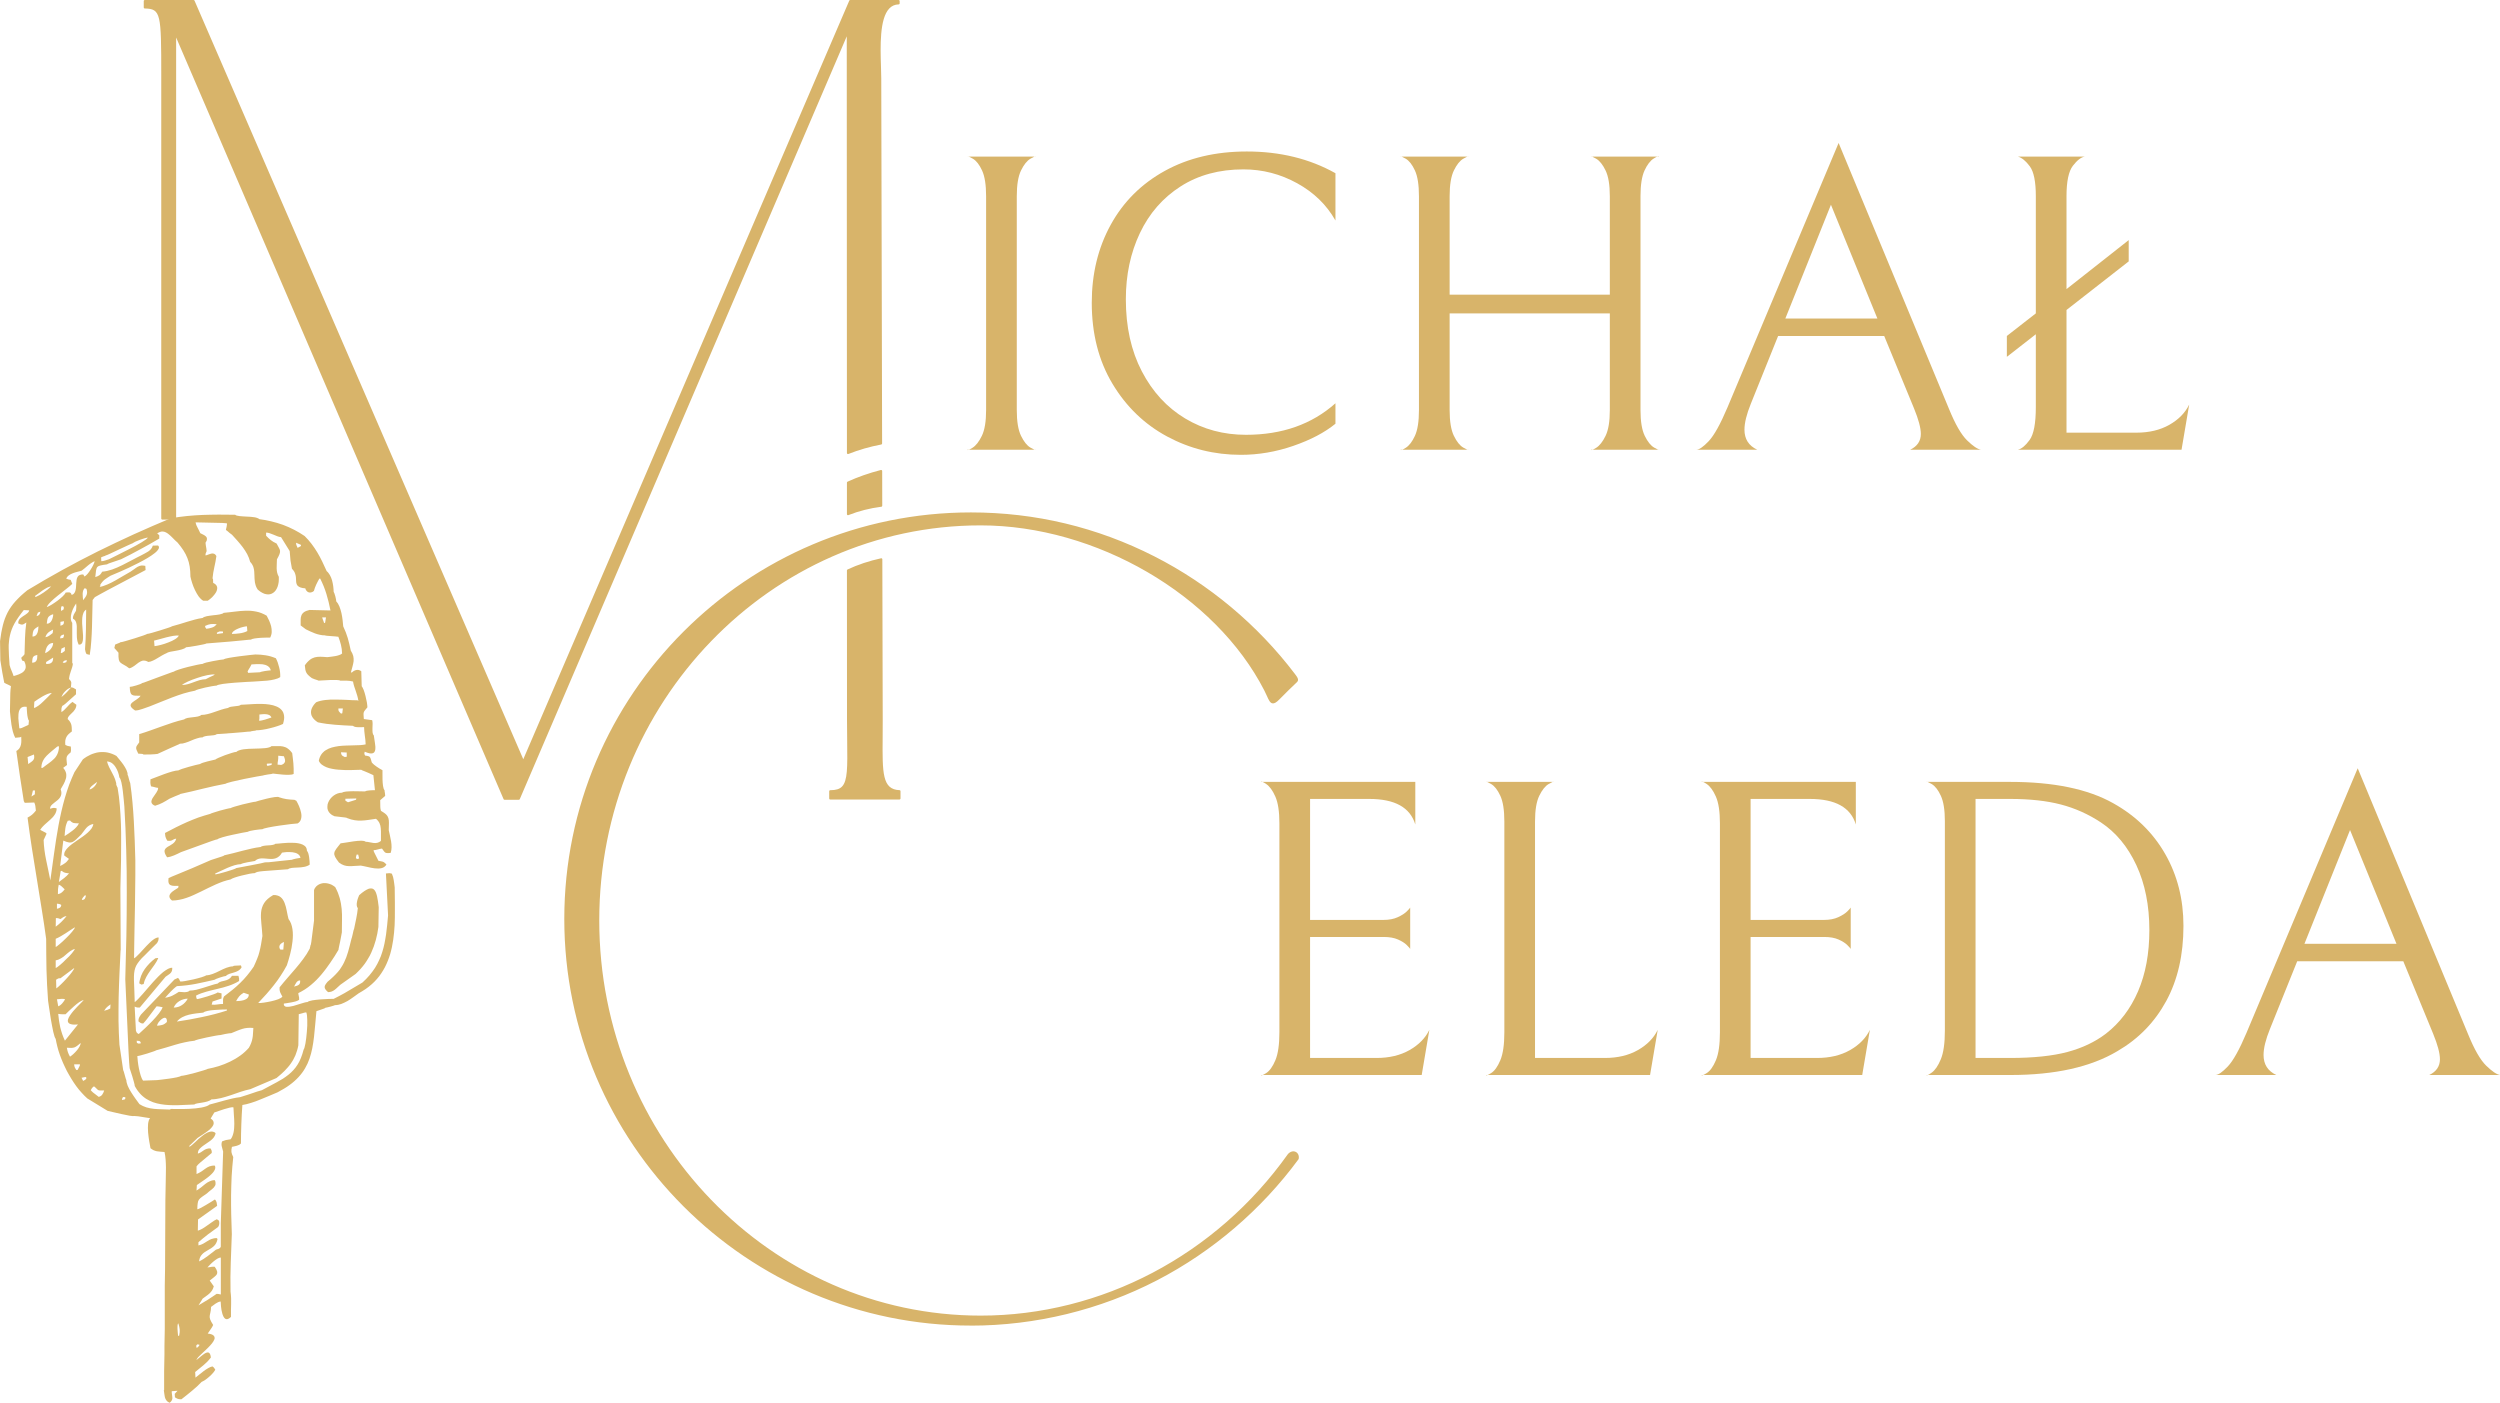 <?xml version="1.0" encoding="UTF-8"?>
<svg id="Warstwa_1" data-name="Warstwa 1" xmlns="http://www.w3.org/2000/svg" viewBox="0 0 704.16 395.17">
  <defs>
    <style>
      .cls-1, .cls-2 {
        fill: #d8b46a;
      }

      .cls-2 {
        fill-rule: evenodd;
      }
    </style>
  </defs>
  <g>
    <path class="cls-1" d="M273.46,373.37c-63.15,0-114.52-51.37-114.52-114.52s51.37-114.52,114.52-114.52c18.17,0,35.57,4.17,51.71,12.39,15.39,7.84,29.06,19.27,39.54,33.08.72.95,1.29,1.7.57,2.36-1.12,1.04-3.38,3.25-4.92,4.83-.86.88-1.44,1.21-1.96,1.12-.67-.12-1.03-.91-1.57-2.11-.2-.45-.44-.97-.72-1.52-13.81-26.94-47.41-46.5-79.89-46.5-59.24,0-107.43,49.93-107.43,111.29s48.19,111.29,107.43,111.29c33.95,0,66.3-17.01,86.55-45.51.65-.72,1.51-.95,2.2-.6.67.34.99,1.11.82,1.97,0,.04-.02.07-.05.1-10.44,14.2-24.21,25.98-39.8,34.07-16.12,8.36-34.27,12.79-52.49,12.79ZM273.46,144.84c-62.86,0-114.01,51.14-114.01,114.01s51.14,114.01,114.01,114.01c36.02,0,70.35-17.42,91.84-46.6.1-.6-.11-1.13-.56-1.35-.38-.19-.99-.17-1.57.46-9.83,13.83-22.8,25.33-37.49,33.22-15.19,8.16-32.3,12.48-49.47,12.48-59.52,0-107.94-50.16-107.94-111.81s48.42-111.81,107.94-111.81c32.67,0,66.46,19.67,80.35,46.78.29.56.52,1.08.73,1.54.46,1.01.79,1.75,1.19,1.82.31.05.8-.26,1.5-.97,1.55-1.58,3.81-3.8,4.93-4.84.35-.32.13-.67-.63-1.67-21.83-28.77-54.94-45.26-90.84-45.26Z"/>
    <path class="cls-2" d="M273.46,144.58c37.09,0,70.15,17.84,91.05,45.37.72.95,1.14,1.51.6,2.02-1.08,1.01-3.31,3.19-4.93,4.84-2.27,2.32-2.32.5-3.84-2.45-13.34-26.04-46.27-46.64-80.12-46.64-59.31,0-107.69,50.11-107.69,111.55s48.38,111.55,107.69,111.55c35.53,0,67.13-17.99,86.76-45.62,1.21-1.35,2.89-.46,2.56,1.17-20.83,28.31-54.37,46.75-92.08,46.75-62.94,0-114.27-51.33-114.27-114.26s51.33-114.27,114.27-114.27"/>
    <path class="cls-2" d="M83.83,154.31l-.36-.82-.05-.26-.03-.36,1.35.58.04.34-.94.52ZM41.63,151.44l-.22.26-.39.31-1.16.76-1.56.89-1.77.93-3.51,1.78-2.34,1.16-1.09.35-.53.14-.53.05-.05-1.07.27-.13.4-.16.39-.12.25-.14.41-.14.87-.39,2.5-1.18,2.5-1.16.87-.39.4-.16.3-.19.47-.26,1.28-.53,1.33-.44.54-.14.39-.05ZM10.02,168.15l-.18-.27.97-.71,1.23-.91.66-.41.63-.35.58-.23.5-.09-1.03.91-1.06.78-1.1.7-1.2.6ZM23.41,169.04l-.09-.88-.04-.94.05-.47.1-.41.18-.36.13-.17.14-.14.48.21.13.52.04.44-.04.39-.1.36-.17.34-.22.35-.59.78ZM13.17,171.02l.14-.31.23-.36.31-.39.39-.4.94-.88,1.09-.91,2.29-1.8,1.01-.81.79-.7-.45-1.13-.7-.14-.34-.13-.23-.13.17-.25.17-.25.21-.21.22-.18.52-.32.58-.26.62-.22.63-.17,1.2-.31.89-.7.87-.74.45-.36.47-.34.49-.3.52-.26-.13.48-.26.6-.35.66-.4.66-.44.65-.45.57-.44.44-.39.27-.34-.59-.57.03-.44.14-.35.22-.25.32-.17.38-.1.44-.1.97-.06,1.03-.05.49-.1.48-.14.43-.22.36-.13.15-.17.14-.41.21-.12-.32-.16-.23-.19-.13-.21-.05h-.49s-.54.05-.54.05l-.13.25-.19.27-.53.57-.69.61-.79.62-.83.58-.8.52-.74.41-.61.27ZM17.22,172.1l-.05-.75.06-.28.15-.36.4.09.12.08.05.1.03.28-.08.41-.69.43ZM10.3,173.53l.36-.98.71-.27-.1.47-.18.34-.14.14-.17.13-.48.18ZM91.29,175.51l-.14-.44-.13-.36-.14-.35-.13-.47h1.07l-.25,1.51-.28.1ZM13.17,175.69l.14-1.02.09-.4.14-.34.22-.28.3-.25.39-.21.52-.19v.41s-.09.45-.09.45l-.13.44-.18.43-.25.39-.14.15-.17.14-.38.21-.47.06ZM17.02,176.24v-1.09l1-.18-.04.54-.06.18-.09.16-.14.12-.17.1-.49.17ZM58.14,177.13l-.31-.43-.08-.39.85-.35.72-.17.76-.03.96.05-.28.31-.31.28-.35.21-.38.15-.8.22-.79.13ZM65.33,178.56l.03-.21.1-.21.17-.21.22-.19.56-.38.67-.31.71-.27.69-.19.61-.13.47-.05.1,1.33-.53.25-.53.17-.54.14-.56.09-1.1.12-1.06.05ZM61.1,178.56v-.36l.45-.23.34-.13h.36s.56.05.56.05v.44l-1.71.23ZM9.13,179.29l.12-1.06.1-.39.13-.32.21-.27.28-.26.39-.27.48-.3-.08.89-.08.48-.13.45-.21.41-.13.18-.17.16-.18.13-.21.09-.25.06h-.28ZM12.8,179.47l.13-.39.18-.35.23-.3.26-.27.3-.23.34-.22.72-.4-.12,1-.5.4-.47.34-.49.27-.58.16ZM16.94,179.82l.03-.28.05-.22.08-.17.12-.13.32-.17.43-.16.05.22v.18l-.23.59-.84.13ZM43.52,181.98l-.12-1.54,1.5-.39,1.94-.53,1-.23.96-.19.85-.09h.7s-.14.27-.14.27l-.23.26-.3.25-.36.25-.88.48-1.02.43-1.07.39-1.06.31-.96.22-.8.13ZM17.12,183.96l.17-1.25.97-.48v1.11l-.66.48-.21.09-.27.05ZM12.71,183.96l.08-.49.12-.49.17-.49.23-.44.31-.39.36-.3.45-.19.53-.08-.04.47-.14.45-.23.43-.28.39-.34.36-.39.32-.4.26-.43.19ZM9.04,186.65l.08-.88.06-.34.1-.3.18-.22.25-.19.35-.13.45-.12-.04.87-.06.36-.13.32-.18.26-.26.21-.35.12-.45.04ZM18.02,186.74l-.36-.18.26-.3.22-.16.28-.08.41-.09-.14.57-.67.23ZM12.99,187.01v-.54l1.98-1.25-.03.48-.08.4-.14.31-.21.23-.27.18-.34.12-.41.06h-.5ZM36.42,188.26l-.8-.58-.69-.4-.54-.31-.43-.31-.17-.18-.14-.19-.1-.25-.09-.3-.09-.79v-1.11s-1.16-1.32-1.16-1.32l.22-.96.54-.23.43-.17.32-.13.19-.13.54-.09.93-.25,2.51-.75,2.42-.79.8-.3.35-.17.48-.08.85-.22,2.32-.69,2.25-.72.76-.27.34-.17,2.11-.6,2.17-.67,2.19-.63,1.05-.25,1.09-.19.21-.16.27-.13.71-.21.87-.14.93-.12.93-.1.85-.13.69-.19.27-.1.19-.16,1.54-.16,1.55-.18,1.55-.17,1.54-.09h.76l.75.03.75.09.75.13.75.18.74.26.72.32.72.39.7,1.4.3.76.25.8.14.83.03.82-.04.4-.09.39-.13.39-.17.38h-.91s-1.69.06-1.69.06l-.92.08-.83.1-.66.14-.23.09-.16.1-.72.05-1.59.16-3.57.34-6.69.54-.31.13-.65.15-1.8.35-1.88.31-1.09.13-.21.18-.28.16-.69.26-.8.21-.87.17-1.59.28-.6.17-.21.09-.16.1-.67.31-.67.36-1.31.78-.65.38-.63.31-.63.25-.65.13-.41-.21-.39-.13-.38-.05h-.34s-.34.1-.34.1l-.31.13-.61.36-1.22.93-.66.4-.35.16-.4.1ZM69.91,189.52l-.18-.35.18-.39.23-.39.31-.5.39-.75,1.41-.08h.83s.84.04.84.04l.79.17.36.14.34.18.28.22.26.27.19.34.14.39-.67.06-.97.13-.92.18-.32.09-.17.08-3.32.17ZM3.83,190.42l-.22-.63-.32-.8-.34-.84-.25-.83-.17-2.51-.08-2.16v-1s.08-.93.08-.93l.1-.89.17-.85.22-.85.28-.83.35-.84.43-.85.52-.88.61-.91.7-.97.79-1.02,1.53.09-.08.26-.14.23-.19.21-.22.19-.53.39-.57.36-.54.4-.25.21-.21.23-.17.26-.12.28-.06.31v.34l.67.28.26.05h.23l.23-.06.25-.13.63-.4-.25,2.2-.13,2.24-.13,4.5-.23.31-.27.27-.25.23-.18.22.26.76.58.17.23.52.13.45.06.43v.38s-.08.34-.08.34l-.14.31-.18.27-.23.25-.27.22-.3.19-.7.34-.75.27-.78.23ZM51.26,192.93l.26-.21.36-.22,1.01-.52,1.27-.53,1.42-.5,1.44-.45,1.4-.34,1.2-.17.49-.03.41.04-.43.26-.47.22-.67.31-1,.52-.85.08-.85.18-.8.26-.84.3-.83.3-.84.26-.84.18-.84.06ZM20,193.66l-.84.94-.57.6-.53.5-.75.63.18-.41.23-.43.3-.41.35-.39.38-.35.4-.3.43-.23.43-.16ZM9.57,199.39l.1-1.73,1.07-.74,1.32-.81.69-.36.67-.3.62-.19.56-.08-1.07,1.09-1.36,1.33-.7.65-.69.54-.65.4-.28.14-.28.06ZM38.04,200.11l-.5-.36-.39-.34-.23-.31-.13-.28v-.26l.08-.25.17-.23.22-.22.58-.43.66-.44.62-.47.27-.27.19-.28-1.54-.03-.5-.08-.39-.18-.14-.13-.13-.16-.18-.45-.1-.63-.06-.84.76-.12,1.11-.3,1.05-.35.38-.17.19-.14.48-.13,1.03-.38,2.98-1.11,3-1.1,1.03-.38.47-.14.18-.12.31-.14.89-.32,1.19-.36,1.33-.36,2.6-.6.94-.18.61-.08.35-.17.67-.21,1.88-.4,1.91-.34,1.11-.14.18-.1.34-.12,1.05-.23,1.38-.22,1.55-.22,2.91-.35,1.53-.15,1.46.06,1.42.17.7.13.72.18.72.23.76.3.26.56.25.61.4,1.36.16.72.1.7.05.69v.65s-.34.21-.34.21l-.39.18-.89.27-1,.21-1.07.14-2.13.15-1.82.12-1.9.09-3.31.22-1.75.16-1.54.18-1.18.23-.39.12-.22.13-.53.05-.79.12-1.94.39-1.85.48-.62.21-.35.18-1.58.34-1.62.44-1.64.54-1.64.6-3.23,1.28-3.04,1.22-2.04.72-1.09.32-.52.09-.49.03ZM96.05,201l-.38-.39-.23-.28-.12-.31v-.48s1.25,0,1.25,0l-.16,1.36-.38.1ZM72.96,202.98l.06-.31.04-.28v-1.14l.87-.08.5-.03.52.03.48.08.44.17.19.13.15.16.14.18.1.21-1.77.58-.88.22-.44.08h-.41ZM5.45,205.14l-.19-1.77-.09-1.07.03-1.06.06-.5.1-.45.18-.4.23-.34.31-.27.39-.17.48-.06.57.04.03.6.08,1.2.08.67.12.62.14.5.18.31-.12,1.18-1.9.87-.38.1h-.3ZM40.38,212.5l-.12-.1-.19-.05-1.13-.08-.48-1.05-.1-.36v-.31s.06-.28.06-.28l.18-.32.61-.85v-2.33l1.58-.49,1.57-.54,3.16-1.13,3.17-1.09,1.59-.48,1.6-.41.18-.13.23-.12.57-.17.69-.1.75-.09.75-.09.7-.12.54-.18.23-.12.18-.14.88-.06.91-.18.94-.26.96-.32,1.93-.66.97-.28.96-.21.13-.1.18-.09.43-.13,1.07-.14,1.06-.13.43-.12.3-.18,1.55-.08,2.02-.12,1.1-.04h1.14l1.14.05,1.09.13,1.03.21.93.32.41.19.39.23.35.27.3.3.26.34.21.38.14.43.09.45.04.52-.04.56-.12.61-.17.65-.74.32-.89.31-.98.3-1.05.27-1.06.25-1.03.18-.96.12-.83.04-.12.06-.19.05-.5.06-.5.08-.19.05-.1.05-.79.04-1.29.13-2.64.22-4.81.34-.13.1-.17.08-.45.12-1.18.12-.62.05-.57.09-.49.13-.19.09-.14.12-.81.08-.78.21-.83.28-.83.34-.81.34-.81.28-.79.21-.78.06-.25.15-.8.35-1.85.82-3.39,1.55-.83.09-1.11.06-2.02.03ZM97.12,213.23l-.54-.28-.18-.13-.13-.14-.16-.32-.06-.47,1.6.06.03,1.18-.56.1ZM7.95,215.21l-.18-1.98,1.8-.72.06.54v.43s-.1.34-.1.34l-.17.28-.25.26-.31.25-.85.61ZM79.25,215.46l-1.07-.09.04-.63.09-.56.06-.6v-.72s1.6.15,1.6.15l.27.8.05.35v.32s-.12.3-.12.3l-.21.27-.3.22-.43.18ZM75.39,215.74l-.19-.16-.05-.14.04-.34,1.37-.08-.08.43-1.09.28ZM11.64,216.28l.04-.52.08-.5.13-.45.18-.44.22-.41.25-.39.3-.36.31-.36.7-.66.75-.65,1.54-1.27.45-.09v.6s-.09.54-.09.54l-.12.49-.16.44-.19.41-.23.38-.26.36-.3.32-.69.63-.78.61-.85.62-.92.7h-.36ZM25.21,222.38l.1-.32.19-.31.26-.28.31-.27.65-.5.63-.47-.14.36-.18.36-.23.32-.26.31-.3.27-.32.23-.35.18-.36.12ZM8.86,224.36l.41-1.72h.58l-.04,1.1-.96.62ZM98.03,225.98l-.75-.47v-.53l3.08-.08-.08.36-2.25.71ZM43.7,226.96l-.45-.21-.32-.25-.19-.27-.09-.28v-.31s.1-.34.1-.34l.14-.34.22-.35.97-1.42.35-.66.08-.32.03-.3-.47-.06-.4-.1-.45-.12-.67-.14-.14-.53-.06-.47.03-.98,3.85-1.46,1.16-.4,1.11-.34.98-.23.79-.09.35-.17.66-.25,1.88-.57,1.95-.52,1.24-.28.27-.16.48-.19,1.32-.38,2.26-.54.31-.21.63-.3,1.78-.72,1.89-.63.76-.21.53-.08.35-.26.47-.19.56-.16.65-.12,1.45-.13,1.58-.05,1.55-.05,1.42-.09.62-.08.5-.12.43-.15.31-.22h1.75s.78,0,.78,0l.72.1.67.21.34.16.32.21.31.25.31.28.32.36.31.4.18,1.46.15,1.41.08,1.46v1.53s-.25.1-.25.1l-.31.08-.74.06h-.84l-.89-.05-1.69-.17-1.15-.13-.18.08-.31.06-.88.12-.88.16-.31.06-.16.06-1.78.3-3.49.67-3.51.78-1.23.34-.39.14-.19.1-3.23.66-3.19.74-3.13.76-3.17.71-.19.13-.45.18-.89.36-1.53.67-1,.61-.97.54-.98.45-1.09.38ZM18.2,235.5l.09-1.2.13-1.07.1-.52.14-.5.18-.5.25-.53.63-.08.3.31.27.19.25.14.26.08.59.06.84.03-.32.57-.43.52-.49.49-.54.45-1.15.84-1.1.72ZM47.03,241.42l-.36-.58-.22-.5-.1-.43v-.36s.12-.31.12-.31l.19-.27.26-.23.3-.22.71-.4.72-.47.32-.27.28-.32.23-.38.16-.45-.32.04-.27.09-.47.25-.25.12-.31.08-.39.03-.52-.05-.32-.61-.18-.48-.08-.47-.05-.61,3.12-1.62,1.55-.75,1.55-.71,1.58-.66,1.57-.61,1.66-.54,1.72-.5.28-.14.62-.21,1.81-.56,1.89-.49.71-.16.43-.06.36-.17.76-.25,2.2-.61,2.3-.53.87-.18.53-.06.97-.3,2.16-.56,1.18-.26,1.06-.18.81-.06.28.03.17.08,1.05.31,1.01.21,1.06.12,1.19.08.54.27.36.66.38.8.34.91.25.94.08.47.03.45-.03.45-.08.41-.13.39-.21.35-.28.3-.35.25-1.9.18-3.22.43-1.67.26-1.46.27-1.1.26-.35.12-.18.1-.92.08-1.31.17-1.23.23-.44.13-.23.12-1.69.3-2.73.57-1.41.32-1.27.34-.97.32-.35.16-.21.14-.36.06-1.19.39-8.67,3.14-.98.48-.96.43-.96.34-.5.12-.54.08ZM100.54,241.97l-.17-.16-.09-.16-.03-.16.03-.15.09-.31.08-.32h.45l.25,1.09-.61.17ZM16.94,243.95l.89-7.19.87.35.69.17.31.03.27-.03.27-.05.25-.1.5-.31.53-.45,1.35-1.31.74-.96.35-.47.36-.44.4-.39.45-.31.52-.25.59-.16-.06.34-.1.31-.34.62-.48.58-.57.57-.66.56-.72.54-1.53,1.06-1.49,1.05-.66.52-.57.53-.47.54-.34.54-.12.28-.06.28-.03.3.03.28,1.31.94-.56.71-.26.26-.26.21-.61.4-.8.43ZM60.67,246.27l-.06-.23,1.53-.71,1.91-.88,1.01-.4,1-.34.93-.22.85-.09.23-.12.43-.14,1.2-.27,2.1-.36.4-.32.43-.22.47-.13.48-.06h.5s.52.03.52.03l1.03.09.53.03h.52l.5-.06.49-.13.48-.22.45-.32.22-.21.21-.23.4-.6.58-.08.74-.08h.81s.84.05.84.05l.79.17.36.13.31.17.28.21.22.25.17.3.1.35-.52.08-.79.14-.74.18-.39.14-3.38.35-1.95.22-1.16.12-1.05.03-1.31.31-2.75.54-4.02.76-.35.19-.69.26-1.91.6-1.93.53-1.03.22ZM16.58,248.43l.52-3.08.28-.06.48.34.43.18.49.1.67.09-.66.69-.71.62-1.5,1.12ZM33.91,250.32l.18-7.92v7.92h-.18ZM16.31,251.85l.03-1.38.08-.61.12-.66.21.06.21.1.44.34.82.79-.44.52-.41.38-.44.28-.6.18ZM23.05,253.47l.09-.3.12-.23.21-.27.39-.45h.36l-.13.5-.19.4-.13.16-.18.1-.23.08h-.3ZM48.46,253.65l-.32-.28-.22-.27-.14-.27-.06-.27v-.26l.08-.25.13-.25.17-.23.21-.22.25-.22.54-.39,1.09-.69.09-.54h-1.25l-.53-.05-.43-.14-.18-.1-.16-.14-.13-.17-.09-.22-.06-.26-.03-.31.05-.78.92-.43,2.16-.89,3.61-1.5,5.25-2.28,3.17-1.03.44-.18.17-.13,2.52-.6,2.56-.67,2.57-.62,1.28-.26,1.31-.19.14-.1.19-.1.5-.12.58-.08.65-.05.63-.04.6-.08.48-.12.19-.09.16-.12.8-.05,1.22-.12,1.45-.1h1.54s.76.03.76.03l.7.1.66.16.58.22.49.3.21.18.17.19.13.23.1.25.06.28.03.3.21.31.18.43.13.52.1.56.12,1.14.04.93-.35.23-.38.17-.4.14-.43.1-.91.13-.91.06-.87.04-.78.06-.63.14-.25.1-.19.14-4.19.31-2.76.21-.94.1-.69.12-.47.16-.3.19-.63.05-.88.14-2.13.48-1.07.28-.96.3-.72.28-.43.25-1.05.26-1.05.32-1.03.39-1.05.44-2.07.97-2.07,1.02-2.03.96-1.02.44-1.03.38-1.02.32-1.02.23-1.03.16-1.02.05ZM16.04,255.97v-1.44l.27.03.32.05.32.1.3.18-.04.27-.08.21-.12.17-.16.13-.36.18-.47.12ZM15.69,261.01l.05-2.43.6.05.69.23.81-.54.41-.19.23-.05.26-.03-.72.84-.71.75-.76.7-.85.67ZM15.69,266.76v-2.34l.74-.34.7-.38,1.31-.8,1.29-.85,1.35-.87-.05.23-.16.28-.56.75-.79.89-.93.94-.96.92-.87.76-.69.56-.39.23ZM78.98,267.47l-.22-.35-.08-.34.03-.32.13-.3.21-.27.27-.22.31-.19.35-.16-.18,2.15h-.82ZM34,267.65l-.09-17.33h.18l-.09,17.33ZM15.69,272.66v-2.16l.41-.1.4-.13.71-.36.66-.43.61-.52.61-.52.62-.48.65-.4.35-.16.36-.12-.08.22-.17.27-.54.71-.75.84-.89.85-.88.88-.85.75-.71.56-.28.18-.22.1ZM39.85,277.33l-.63-.36.08-.56.12-.53.32-1.02.45-.97.56-.91.66-.85.72-.8.79-.74.83-.67.65-.09.12.03.05.04-.47.93-.57.89-1.23,1.72-.59.87-.52.89-.43.94-.16.5-.12.52-.63.17ZM82.84,277.87l.32-.6.32-.54.19-.23.23-.18.28-.13.36-.04v.43s-.06.34-.06.34l-.14.26-.21.21-.26.16-.31.12-.74.22ZM15.86,278.4l-.06-2.44.57-.34.27-.08h.39s3.87-2.88,3.87-2.88l-.04.18-.12.26-.44.67-.65.83-.78.89-.84.91-.83.83-.75.7-.6.48ZM92.45,279.49l-.47-.44-.31-.38-.18-.34-.05-.32.05-.32.17-.35.26-.38.35-.44.85-.72.76-.7.67-.67.61-.66.53-.65.45-.69.41-.66.36-.69.61-1.4.52-1.57.47-1.75.49-1.97.06-.16.09-.31.21-.88.19-.87.09-.31.08-.17.62-2.99.26-1.45.19-1.5-.13-.14-.09-.18-.09-.44v-.49l.08-.53.12-.52.16-.5.32-.8.76-.65.69-.5.62-.38.54-.26.47-.12h.43l.36.1.31.22.26.31.23.41.19.52.17.6.26,1.42.22,1.71-.09,5.56-.31,1.89-.43,1.82-.56,1.78-.7,1.72-.4.83-.45.78-.48.79-.53.78-.58.74-.61.72-.67.7-.7.69-4.31,3.05-.83.76-.38.35-.38.31-.4.26-.43.21-.48.13-.53.05ZM66.49,282l.44-.76.45-.61.26-.27.28-.25.71-.49,1.46.5-.04.31-.08.27-.12.23-.17.21-.21.18-.23.14-.53.23-.58.14-.61.09-1.05.06ZM16.4,283.43l-.36-1.97.57-.05.59-.06h.6l.28.04.25.09-.36.56-.47.6-.26.26-.27.23-.28.18-.28.13ZM48.92,283.8l.28-.54.36-.49.45-.43.5-.36.56-.3.6-.21.61-.14.6-.04-.32.53-.39.48-.43.43-.48.36-.52.3-.56.22-.61.14-.66.05ZM29.33,284.7l.41-.61.38-.41.43-.36.58-.41-.08,1.15-.76.36-.96.28ZM49.81,287.75l.34-.38.36-.32.39-.28.41-.25.92-.41.97-.3,1.01-.21,1.06-.16,1.98-.22.19-.14.26-.13.74-.21.92-.16,1.02-.1,2.04-.12,1.49-.03v.3l-1.69.52-1.73.48-1.79.44-1.81.4-3.57.7-3.51.57ZM44.25,288.92l.04-.23.09-.26.32-.54.47-.52.25-.23.27-.19.26-.16.26-.09.23-.04.19.05.18.13.12.23.08.34v.45l-.34.3-.32.23-.31.17-.32.12-.67.14-.79.1ZM18.29,293.13l-.4-.89-.35-.92-.3-.96-.26-.96-.19-.97-.17-.96-.22-1.89.32.03.35.05.54.03h.85s.93-.91.93-.91l1.42-1.31.76-.65.75-.56.69-.39.31-.12.26-.05-.8.83-1.05,1.07-1.1,1.2-.49.62-.43.61-.34.57-.21.52-.05.25v.23l.03.21.09.18.13.17.18.14.25.12.3.08.36.07.44.03,1.07-.05-3.69,4.58ZM39.04,293.95l-.48-.19-.06-.62.41.03.34.05.14.08.13.12.09.18.05.27-.62.09ZM19.72,297.64l-.36-.7-.23-.57-.16-.57-.14-.69,1.24.05.45-.04.4-.09.39-.18.39-.26.45-.35.54-.47v.21l-.04.23-.22.52-.35.57-.44.57-.49.54-.5.49-.49.41-.44.31ZM21.52,301.4l-.28-.43-.21-.4-.1-.39-.04-.4h1.62v.22l-.08.25-.56,1.1-.35.05ZM40.29,304.36l-.18-.28-.18-.34-.31-.83-.27-.97-.23-1.03-.18-1.03-.13-.97-.13-1.45.38-.06.65-.16,1.73-.49,1.69-.56.58-.21.27-.14,2.65-.75,2.66-.8,1.35-.38,1.36-.32,1.37-.27,1.38-.18.38-.16.76-.23,2.33-.54,2.43-.48.91-.15.54-.05,1.37-.3,1.02-.17.66-.06,1.71-.7.71-.27.69-.23.67-.17.71-.1.8-.04.92.05-.1,1.57-.05.69-.1.65-.14.63-.21.65-.28.67-.38.72-.54.58-.58.56-.62.54-.66.5-.69.47-.71.45-1.49.8-1.57.69-1.59.57-1.59.44-1.55.34-.36.16-.79.26-2.3.67-2.48.62-.96.19-.63.08-.14.09-.26.1-.78.21-1.02.19-1.15.18-2.17.28-1.25.14-3.91.14ZM23.41,304.45l-.45-.89.26-.04.25-.06.31-.06.45-.04.12.34-.19.27-.18.18-.56.31ZM27.81,308.95l-1.63-1.25-.32-.31-.3-.31.22-.4.17-.25.21-.21.31-.25.45.38.3.3.22.22.18.14.22.09.32.05h1.18l-.23.62-.3.52-.18.22-.22.18-.27.14-.32.12ZM34.37,309.85l.04-.39.23-.47.62.04.06.27-.13.34-.83.21ZM34,267.65l.09-17.33v-7.92l.03-5.21v-2.57s-.06-2.55-.06-2.55l-.12-2.55-.18-2.54-.26-2.56-.39-2.59-.1-.16-.08-.19-.06-.19-.12-.17v-.4s-.09-.41-.09-.41l-.25-.83-.35-.84-.43-.85-.87-1.67-.36-.83-.26-.81.38.04.35.09.32.13.31.18.28.23.27.27.26.3.22.32.4.7.32.75.23.76.14.71.16.22.16.32.26.89.22,1.15.18,1.28.27,2.56.16,1.78.31,6.07.21,6.07.13,6.08.03,6.09-.03,6.09-.08,6.11-.31,12.16.91,20.23.18,3.16.14,1.64.75,2.32.48,1.68.16.65.05.38.34.58.34.54.38.5.39.47.4.43.43.39.45.36.45.32.97.54,1.01.44,1.07.32,1.11.23,1.14.16,1.16.09,1.19.04h1.2s2.41-.1,2.41-.1l2.35-.1.14-.1.19-.09.52-.13,1.37-.22.75-.14.72-.18.63-.25.27-.16.22-.17.66-.03.67-.08,1.38-.26,1.37-.38,1.4-.44,2.78-.96,1.36-.41,1.35-.32,7.36-3.14,1.16-.98,1.06-.98.94-1.02.44-.52.4-.54.38-.57.35-.58.6-1.22.47-1.35.19-.71.16-.74.12-8.77.5-.12.5-.14.53-.16.57-.1.12.35.09.49.08,1.32v1.62s-.12,1.76-.12,1.76l-.17,1.71-.22,1.51-.26,1.14-.13.39-.13.22-.35,1.22-.4,1.11-.45,1.01-.5.88-.56.81-.62.74-.66.67-.72.62-.76.57-.81.56-1.78,1.02-4.13,2.21-1.35.39-1.11.38-1.42.48-2.24.71-1.1.16-1.09.22-2.16.54-2.16.6-2.1.56-.4.27-.53.23-.65.19-.75.17-1.67.23-1.85.13-1.8.05h-1.56l-1.75-.03-.17.18-2.28-.08-1.13-.04-1.1-.08-1.09-.16-1.05-.25-1.01-.39-.49-.26-.49-.28-1.1-1.51-.61-.88-.6-.92-.54-.92-.44-.91-.28-.85-.08-.39-.04-.36-.18-.5-.26-.93-.26-.94-.19-.49-1.05-7.14-.17-3.35-.09-3.34v-3.34s.04-3.34.04-3.34l.1-3.32.13-3.32.31-6.6ZM62.19,344.69v6.47l-.1.19-.14.16-.16.12-.17.1-.38.13-.4.12-2.33,1.8-1.2.84-.62.36-.61.32.1-.63.18-.54.26-.45.32-.39.36-.35.4-.3.87-.52.88-.52.41-.3.39-.32.35-.39.28-.44.23-.53.16-.61-.18-.27h-.43s-.4.06-.4.06l-.71.19-.62.28-.58.35-.56.35-.57.34-.62.28-.71.21v-.91l1.36-1.15,1.37-1.09,2.83-2.06.23-.48.08-.39v-.4s-.06-.48-.06-.48l-.61-.43-.7.36-.69.47-1.4.98-.69.48-.66.41-.65.32-.58.21.06-3.16,5.38-3.84-.08-.57-.08-.45-.17-.4-.13-.18-.17-.19-1.05.67-1.54.93-1.49.83-.56.25-.31.09.03-.97.08-.74.12-.56.23-.44.35-.39.48-.39,1.41-.98.5-.45.52-.41.49-.4.43-.4.31-.44.12-.23.06-.25v-.27s-.01-.27-.01-.27l-.06-.31-.15-.31-.41.03-.38.06-.67.25-.65.34-.6.43-1.15.94-.63.45-.65.43.1-1.55,1.29-.89.96-.66,1-.75.47-.4.44-.41.38-.41.3-.41.22-.41.12-.4v-.38l-.13-.36h-.43l-.39.05-.7.18-.62.3-.57.38-1.13.8-.63.36-.67.31v-2.16l.44-.52.61-.56,3.23-2.69v-.44s-.06-.3-.06-.3l-.12-.25-.18-.3-.62.03-.52.13-.44.19-.39.25-.74.5-.41.21-.44.16.06-.43.1-.4.23-.36.31-.35.35-.32.41-.32.88-.61.91-.63.43-.32.39-.35.34-.36.27-.4.21-.43.12-.47-.19-.17-.19-.13-.43-.14-.45-.03-.48.09-.5.18-.5.27-.52.32-.52.39-1.02.84-.92.87-.84.75-.36.3-.32.23-.27-.09,2.43-2.34,1.46-.96.98-.66.48-.36.48-.38.39-.39.34-.4.25-.4.15-.4v-.39s-.1-.39-.1-.39l-.12-.19-.16-.19-.21-.18-.25-.17,1.03-1.72,2.74-.92,1.6-.44.62-.1h.25s.18.04.18.04l.12,2.11.08,1.22.04,1.27-.05,1.25-.06.6-.1.58-.14.54-.18.52-.22.47-.28.41-1.36.23-1.03.35-.13.35-.05.36v.34l.06.35.18.7.21.78-.66,20.35ZM55.9,367.69l1.18-1.91,1.01-.74.48-.35.44-.38.39-.41.34-.45.27-.53.21-.61-1.15-1.62,1.22-.96.44-.39.18-.19.13-.18.09-.21.05-.21v-.22s-.03-.25-.03-.25l-.23-.57-.43-.7-.47-.03-.41.04-.48.08-.71.09.79-.83.49-.47.52-.45.53-.4.52-.34.49-.22.44-.08v10.41l-.21-.04-.22-.05-.31-.06-.44-.03-2.52,1.68-2.59,1.55ZM50.17,376.31l-.09-.85-.09-1.18v-.57s.03-.48.03-.48l.08-.34.06-.09.08-.03.25.93.12.76v.76l-.14.97-.28.1ZM55.38,379.64l-.09-.39v-.25l.12-.18.25-.18.57.16-.19.28-.17.22-.17.17-.31.17ZM46.23,391.58v-5.38l.09-4.75v-2.35l.09-4.76v-12.21l.08-4.76.09-19.31.09-4.77.04-2.24.03-2.22-.03-1.1-.06-1.09-.12-1.09-.19-1.07-1.16-.09-1.01-.12-.45-.12-.45-.17-.44-.25-.44-.31-.36-1.97-.18-1.23-.14-1.28-.05-1.25.05-1.14.08-.5.12-.44.16-.38.21-.28-1.18-.18-1.06-.17-1.09-.17-1.23-.1-.12.03h-.25l-.82-.1-2.37-.48-3.83-.88-5.74-3.51-.8-.76-.78-.83-.78-.89-.74-.96-.71-1.02-.67-1.05-.65-1.1-.62-1.11-.56-1.15-.53-1.15-.48-1.16-.43-1.15-.38-1.15-.31-1.13-.26-1.11-.21-1.06-.16-.26-.17-.43-.35-1.29-.34-1.69-.34-1.88-.53-3.48-.25-1.72-.28-4.4-.17-4.36-.06-4.29-.03-4.35-.61-4.28-.67-4.27-1.38-8.55-1.37-8.52-.63-4.27-.58-4.28.71-.41.56-.41.52-.5.56-.65-.16-1.33-.1-.41-.19-.54-2.69.09-.27-.49-1.1-7.1-1-7.01.28-.18.23-.19.21-.21.17-.22.25-.48.16-.5.08-.53.03-.56-.03-1.16-.17.12-.23.06-1.29.13-.36-.8-.3-.92-.23-1-.18-1.01-.25-2.01-.17-1.72.1-5.06.06-1.05.12-.96-.31-.19-.5-.25-.57-.26-.5-.27-.23-1.18-.34-1.81-.53-3.34-.09-5.39.35-2.38.22-1.09.23-1.02.27-.97.31-.92.36-.87.4-.84.45-.8.52-.79.58-.78.65-.76.71-.75.79-.78.88-.78.96-.8,4.86-2.88,4.92-2.78,4.98-2.68,5.03-2.57,5.1-2.47,5.13-2.39,5.19-2.3,5.21-2.22,2.28-.35,2.25-.27,2.25-.19,2.2-.12,2.24-.06,2.28-.03,4.63.04.19.14.28.1.78.14.97.08,1.07.06,1.1.06,1.01.12.45.09.39.13.32.14.26.18,1.67.26,1.67.36,1.66.44,1.64.54,1.6.65,1.55.74,1.51.84,1.45.93,1.01,1.07.93,1.13.83,1.16.78,1.22.71,1.25.67,1.31,1.27,2.74.26.23.23.27.41.61.35.72.27.78.19.83.14.83.08.81.04.76.09.17.12.27.25.79.19.84.08.62.25.3.23.32.4.79.32.91.26.97.19,1,.14,1,.17,1.73.72,1.67.56,1.63.44,1.69.41,1.84.43.79.27.75.1.72v.71s-.13.74-.13.74l-.18.75-.45,1.66.26.06.28-.25.31-.21.32-.15.34-.1.35-.04.35.04.36.13.35.21.12,4.24.13.18.14.23.28.62.27.8.25.91.39,1.8.1.78.05.6-.7.85-.21.3-.12.28-.06.31v.39l.08,1.18,2.35.32.09.47.03.56-.04,1.24v.61s.03.57.03.57l.12.49.1.19.13.16.32,2.15.12,1.01v.45l-.03.41-.09.36-.16.3-.09.12-.13.1-.3.14-.39.05-.49-.05-.6-.17-.71-.28-.09.32-.03.21.06.23.17.34.5.06.38.09.26.1.19.17.14.23.12.31.28.97.32.34.34.31.71.53.76.5.88.5v.84s.01,1.76.01,1.76l.05.97.1.88.17.74.12.26.13.18.03.36.06.32.05.39.04.54-1.4,1.2.03,1.93.05.5.13.57.85.54.34.25.28.25.22.25.18.26.23.53.12.62.03.74-.05,2.02.34,1.54.32,1.62.1.83.03.81-.06.8-.18.78-.54.06h-.4s-.31-.03-.31-.03l-.26-.1-.21-.17-.21-.25-.52-.72-.62.1-.61.16-.6.14-.52.05v.25s.17.4.17.4l1.18,2.35.71.13.52.12.23.1.23.16.26.23.3.3-.27.38-.32.28-.36.22-.41.14-.45.08-.48.04-1.03-.06-1.06-.17-1.03-.23-.97-.21-.84-.16-1.82.1-.79.05h-.74l-.7-.06-.69-.17-.7-.31-.71-.47-.65-.88-.43-.7-.22-.6-.04-.27.03-.26.05-.27.12-.26.36-.6.53-.69.7-.88,1.45-.21,2.21-.35,1.13-.13,1.01-.05.44.03.36.05.28.09.21.13.54.04.54.1,1.07.19.53.03.53-.06.53-.19.27-.16.27-.21v-1.82s0-.87,0-.87l-.05-.83-.12-.78-.25-.71-.18-.32-.23-.31-.26-.3-.31-.27-2.17.32-.98.12-.94.06h-.94l-.96-.1-1.02-.22-1.06-.36-.18-.1-.43-.09-3-.35-.69-.34-.28-.21-.25-.21-.21-.23-.18-.23-.26-.5-.13-.54v-.56s.06-.56.06-.56l.19-.56.27-.53.35-.5.41-.45.48-.4.54-.34.58-.26.61-.16.65-.06.16-.1.25-.09.72-.13.93-.06,1.05-.03,2.04.03,1.32.03.18-.1.3-.09.79-.1.85-.05h.66s-.44-4.24-.44-4.24l-1.44-.66-1.03-.43-.66-.26-.3-.17-2.79.08h-1.77l-1.85-.1-.91-.1-.88-.15-.84-.19-.76-.26-.7-.34-.6-.39-.26-.23-.23-.26-.19-.27-.16-.3.1-.5.17-.49.19-.41.23-.39.27-.36.31-.31.32-.3.38-.25.8-.43.88-.32.96-.23,1.01-.17,1.03-.1,1.05-.05,2.06-.06,1.88-.06.81-.08.74-.13-.08-1.24-.16-1.27-.14-1.23-.06-1.13-.76.03h-.91s-.45-.03-.45-.03l-.41-.06-.35-.12-.25-.18-2.57-.13-2.48-.17-2.43-.26-1.2-.19-1.2-.23-.44-.3-.38-.31-.32-.32-.27-.32-.21-.35-.17-.34-.1-.36-.05-.35v-.36l.05-.38.1-.36.16-.38.21-.38.25-.38.31-.38.36-.38.57-.22.63-.18.67-.14.71-.1,1.5-.12h1.58s1.58.03,1.58.03l1.57.06,1.47.08,1.36.03.27.18-.13-.72-.18-.72-.44-1.38-.45-1.33-.18-.66-.13-.66-.93-.18-.91-.06h-1.77s-.14-.08-.14-.08l-.22-.05-.67-.06h-.89s-1.01.01-1.01.01l-3.16.17-.23-.1-.36-.12-.56-.18-.75-.31-.57-.44-.43-.39-.32-.35-.22-.35-.17-.39-.12-.45-.15-1.23.35-.47.34-.4.35-.35.34-.3.34-.25.34-.19.71-.28.75-.14.84-.04.92.04,1.06.08,1.02-.12,1.16-.17.58-.12.53-.16.48-.19.39-.26-.1-1.27-.22-1.18-.32-1.12-.41-1.16-.93-.1-1.22-.09-1.09-.09-.36-.05-.17-.06-.72-.04-.71-.12-.71-.17-.69-.23-1.33-.56-1.23-.59-1.46-1.09v-1.59s.05-.66.05-.66l.17-.58.12-.26.16-.23.21-.22.25-.21.3-.18.35-.16.89-.27,5.9.14-.53-2.41-.61-2.21-.35-1.07-.4-1.07-.47-1.09-.53-1.13-.26.04-.48.88-.41.83-.35.85-.28.89-.39.27-.39.14-.36.04-.35-.06-.31-.16-.26-.25-.22-.31-.14-.4-.75-.09-.58-.15-.45-.21-.32-.23-.22-.27-.14-.32-.09-.34-.04-.38-.04-.81-.03-.43-.08-.45-.13-.45-.19-.47-.31-.47-.4-.47-.4-2.28-.23-2.68-2.43-3.92-.53-.09-.53-.17-1.07-.44-1.06-.4-.52-.14-.5-.05v.89l.69.69.63.54.71.49.93.48.67,1.24.21.45.09.4-.03.43-.14.49-.28.62-.43.81-.05,1.27-.03,1.25.04.62.1.61.19.61.28.58v.76s-.04.7-.04.7l-.12.66-.17.61-.23.54-.28.48-.34.41-.38.32-.43.25-.48.16-.5.06-.53-.05-.58-.14-.59-.27-.62-.38-.65-.52-.3-.5-.23-.52-.15-.52-.12-.52-.1-1.03-.04-1.02-.05-.98-.06-.49-.1-.47-.14-.47-.21-.44-.28-.44-.35-.41-.36-1.11-.48-1.06-.6-1.01-.67-.97-.74-.93-.76-.89-1.51-1.67-.66-.49-.47-.41-.35-.28-.23-.16.03-.25.08-.3.1-.48.1-.78-.09-.05-.18-.04-1.01-.08-7.57-.17.1.45.14.4.34.7.36.7.38.8.83.41.4.23.34.27.13.16.1.17.06.18v.21s-.01.23-.01.23l-.06.25-.14.27-.18.3.08.72.09.52.08.49.06.65-.27.66-.04.23v.32l.4-.1.41-.16.41-.14.41-.12.39-.04.38.08.18.1.17.13.15.19.16.23-.26,1.6-.32,1.53-.3,1.54-.21,1.62.1.13.05.17.03.96.44.25.32.27.22.3.13.32.04.35-.05.36-.1.38-.17.38-.23.36-.26.36-.6.69-.66.58-.61.44h-1.25l-.36-.23-.34-.3-.32-.34-.31-.38-.53-.84-.49-.93-.43-.98-.35-.98-.28-.94-.21-.87-.06-1.49-.15-1.35-.26-1.23-.38-1.14-.49-1.09-.62-1.07-.76-1.09-.91-1.14-.69-.62-.66-.67-.67-.65-.67-.56-.35-.23-.35-.18-.36-.13-.36-.06h-.39s-.4.1-.4.1l-.4.17-.44.25.59.52v.94l-2.66,1.54-2.68,1.47-2.69,1.44-2.72,1.37-3.32,1.13-.45.19-.17.12-1.06.15-.78.16-.56.18-.19.13-.17.14-.13.18-.09.22-.14.58-.21,1.85.67-.25.49-.28.21-.18.19-.22.4-.6.69-.08.69-.13,1.41-.4,1.42-.56,1.42-.66,2.78-1.44,1.32-.7,1.24-.62,1.07-.57.92-.53.4-.31.35-.35.3-.44.23-.54,1.47-.04.19.22.06.23v.26s-.12.27-.12.27l-.18.28-.25.31-.32.31-.39.32-.92.67-1.09.69-1.23.7-1.31.69-2.66,1.31-2.44,1.1-2.73,1.16-.91.58-.72.5-.31.27-.3.32-.31.38-.32.47v.35s-.18.27-.18.27l.5-.09.52-.15,1.09-.41,1.15-.53,1.16-.62,2.28-1.33,2.01-1.16,1.03-.71.48-.35.47-.3.49-.22.5-.14h.57s.61.09.61.09l.08,1.18-10.61,5.61-2.03,1.1-1.66.93-.62.8-.09,3.84-.09,3.88-.08,1.94-.12,1.94-.17,1.94-.26,1.91-.91-.23-.25-.53-.17-.82.17-2.79.09-2.79.06-5.6-.23.18-.21.22-.18.25-.14.28-.21.65-.12.72-.04.8v.84s.13,1.72.13,1.72l.12,1.64v.72s-.05.65-.05.65l-.13.52-.09.22-.13.18-.16.14-.19.1-.22.05h-.26l-.19-.47-.16-.5-.09-.52-.06-.53-.03-1.09v-1.07s0-1,0-1l-.05-.47-.09-.43-.13-.39-.19-.34-.26-.27-.35-.23v-.31l.04-.31.21-.58.3-.53.3-.5.1-1.16-.06-.89-.36.54-.36.65-.32.71-.26.75-.17.76-.04.75.03.35.08.35.13.32.17.28v5.59s0,5.73,0,5.73l.18.18-.09.56-.14.53-.34,1.01-.32,1.03-.12.57-.08.61.31.34.19.27.1.23.04.23-.04.52-.06.75.38.06.27.08.78.45v1.37s-2.96,2.64-2.96,2.64l-.52.41-.38.22-.17.43-.08.39v.94s.45-.32.45-.32l.4-.35.72-.75.71-.76.4-.36.44-.34,1.09.8-.03.39-.09.35-.13.32-.16.28-.39.53-.45.45-.44.43-.39.41-.27.41-.06.23-.04.23.39.41.28.38.19.36.14.36.09.4.05.45.04,1.13-.49.38-.43.38-.35.39-.27.43-.19.47-.12.52-.03.58.04.65.62.27.93.19.04.76v.4s-.09.49-.09.49l-.48.4-.34.36-.22.34-.1.35-.03.4.03.45.12,1.24-1.09.81.31.38.23.38.17.38.12.38.05.38v.38s-.03.38-.03.38l-.09.38-.26.75-.35.75-.85,1.49.16.58.05.5-.06.47-.14.4-.21.38-.27.34-.31.31-.34.28-.69.54-.62.52-.25.27-.18.28-.1.31-.03.31.5-.14.38-.09h.38s.58.1.58.1v.48s-.12.45-.12.45l-.16.43-.22.39-.27.39-.31.38-.72.7-1.55,1.38-.36.35-.34.36-.3.38-.27.39,1.51.78.21.17.08.13-.83,1.77.08,1.41.15,1.41.21,1.42.27,1.42.6,2.86.58,2.86,1.05-7.58.58-3.95.67-3.97.39-1.98.43-1.97.47-1.93.52-1.91.58-1.88.63-1.82.71-1.77.76-1.72,2.39-3.63.53-.38.53-.35,1.11-.58.57-.23.6-.19.58-.16.61-.1.61-.05h.61l.62.04.62.1.61.16.62.21.61.26.61.32.88,1.07.53.66.52.7.47.74.4.74.26.72.08.35v.32s.18.43.18.43l.19.74.21.75.16.41.35,2.7.28,2.7.22,2.7.17,2.7.25,5.45.17,5.48v4.31l-.1,8.47-.12,6-.08,4.6-.06,4.26.36-.22.38-.34.85-.85,1.88-2.04.97-.97.47-.43.45-.36.44-.3.41-.21.38-.12h.35l-.05.5-.06.32-.13.31-.22.41-2.5,2.48-.97.98-.82.8-.66.75-.52.7-.4.66-.28.67-.19.71-.12.79-.05.88v1.03l.1,2.61.12,3.6.5-.44.56-.56,1.24-1.36,1.37-1.59,1.45-1.66.74-.8.72-.76.72-.69.71-.62.7-.5.66-.4.63-.25.3-.06h.28s-.03.49-.03.49l-.08.4-.16.32-.19.26-.27.25-.32.23-.84.58-7.27,8.68h-.48s-.31-.04-.31-.04l-.27-.08-.38-.16.36,6.83.14.31.1.21.19.17.36.21,1.82-1.68,1.03-1,1.02-1.03.97-1.06.84-1.02.65-.93.23-.43.17-.39-.19-.04-.28-.06-.47-.09-.76-.08-2.69,3.57-.57.7-.52.58-.45-.05-.31-.13-.27-.19-.31-.25.05-.61.14-.43.22-.39.31-.47,9.43-9.88.98-.45.22.21.14.18.28.62h.48l.87-.12,2.37-.47,1.24-.31,1.07-.3.84-.3.28-.13.17-.1.44-.04.48-.08.92-.28.97-.4.97-.47.97-.47.96-.4.94-.28.45-.08.45-.03.13-.12.27-.06,1.84-.09.18.54-.21.31-.23.26-.26.22-.27.19-.58.27-.61.21-1.22.36-.56.25-.25.16-.22.21-.67.13-1.03.31-1,.36-.53.27-2.74.62-2.51.53-1.27.22-1.29.18-1.35.14-1.42.1-.47.35-.44.38-.83.8-.79.85-.8.89.58-.1.52-.13.48-.16.45-.19.88-.48.96-.6.7.04.84.06.43-.03.4-.06.38-.14.31-.23.91-.06.96-.17.96-.26,1.02-.3,2.07-.65,1-.31.97-.23.21-.19.23-.16.5-.21.53-.13.54-.13.54-.16.53-.25.25-.17.25-.21.22-.27.22-.31h1.82l.18.76v.71s-.71.41-.71.41l-.74.36-.75.32-.76.27-1.54.47-1.57.39-1.57.38-1.54.4-1.51.48-.74.3-.69.34.1.66.06.15.1.17.34-.05.67-.16,1.86-.53,1.88-.63.69-.28.38-.22,1.1.26v1.44l-2.54.85-.23.88.84.03.75-.08.75-.1.85-.04v-1.13s.06-.49.06-.49l.21-.5,1.24-.96,1.18-.93,1.1-.94,1.05-.98,1-1.02.96-1.1.93-1.18.91-1.28.53-1.18.44-1.06.36-.96.28-.97.23-.98.21-1.03.4-2.46-.14-1.82-.16-1.73-.12-1.59v-.75l.04-.74.1-.71.18-.67.25-.65.35-.63.44-.59.57-.57.69-.54.83-.53h.62s.56.12.56.12l.49.18.41.27.35.32.31.4.26.45.22.49.35,1.07.26,1.16.23,1.16.26,1.11.4.62.32.69.23.75.16.79.09.84.03.87-.03.89-.08.91-.27,1.82-.4,1.77-.45,1.63-.47,1.49-.85,1.5-.89,1.41-.93,1.36-.98,1.29-1.03,1.27-1.07,1.25-1.14,1.24-1.18,1.28h.66s.89-.1.89-.1l1.03-.17,1.1-.22,1.05-.27.94-.31.72-.35.25-.19.18-.18-.4-.75-.26-.56-.13-.57v-.74s1.11-1.36,1.11-1.36l1.14-1.33,2.26-2.61,1.1-1.33,1.05-1.37.97-1.4.88-1.53.03-.23.06-.21.05-.21.04-.25.05-.06.06-.14.14-.79.76-5.98v-8.61l.18-.43.25-.36.28-.32.34-.26.36-.22.39-.16.41-.12.44-.08h.44l.45.04.44.08.44.13.43.16.4.22.39.25.35.28.39.79.34.76.27.78.25.75.18.76.16.76.21,1.54.09,1.57v1.6s-.04,3.41-.04,3.41l-.47,2.5-.3,1.4-.14.69-.04.32-1.1,1.81-1.16,1.75-1.23,1.73-.65.84-.67.83-.7.79-.72.76-.76.72-.79.69-.83.65-.87.6-.91.54-.93.49.04.4.1.44.09.48v.57s-.39.22-.39.22l-.53.21-.61.15-.65.14-1.24.21-.88.13v.38s.15.26.15.26l.25.18.34.09h.41s.47-.04.47-.04l1.09-.22,1.15-.35,1.13-.35.97-.28.4-.08.32-.03.18-.14.3-.12.84-.21,1.07-.15,1.22-.12,2.33-.13,1.42-.03,1.63-.84,1.4-.76,5.06-2.99,1.05-1.01.93-1.02.83-1.05.74-1.06.63-1.09.54-1.11.47-1.09.4-1.18.34-1.18.28-1.2.23-1.24.21-1.27.31-2.64.26-2.76-.6-11.82.98-.09.3.05.39.09.34.94.19.92.14.96.13,1.05.05,4.24v2.13s-.01,2.15-.01,2.15l-.06,2.12-.16,2.11-.25,2.07-.36,2.03-.23.98-.26.98-.31.94-.34.91-.39.92-.43.89-.49.87-.53.84-.58.82-.65.79-.7.76-.76.72-.83.69-.89.66-.97.62-1.01.6-1.49,1.07-.8.56-.84.53-.88.45-.88.38-.89.25-.44.06-.44.03-.43.16-.85.25-.89.22-.53.1-.14.12-.31.13-2.08.72-.34,3.78-.34,3.47-.22,1.63-.27,1.57-.35,1.5-.44,1.44-.54,1.36-.69,1.32-.39.63-.43.62-.48.61-.52.6-.56.58-.61.57-.66.56-.71.54-.76.53-.83.52-1.81,1.02-2.17.92-2.6,1.07-1.36.54-1.35.45-1.27.36-1.16.23-.17,2.68-.12,2.7-.08,2.73-.03,2.72-.23.21-.27.18-.66.26-.72.17-.66.14-.14.78v.67s.17.65.17.65l.34.78-.26,2.69-.19,2.7-.1,2.69-.06,2.7v2.7l.04,2.72.17,5.48-.3,8.05-.09,4.04.03,4.09.1.98.06.91v1.71s-.04,1.68-.04,1.68v1.88s-.48.39-.48.39l-.41.21-.36.04-.32-.1-.27-.23-.23-.32-.19-.41-.16-.45-.25-1.06-.14-1.03-.09-1.38-.38.06-.35.13-.71.4-1.27.93-.06.87-.12.67-.12.53-.08.47v.45l.13.53.31.67.53.89-.18.38-.22.39-1.13,1.66.48.06.41.1.34.12.27.16.19.16.14.19.08.19.03.22v.23s-.09.25-.09.25l-.26.52-.39.56-.5.58-.57.6-.62.6-1.22,1.15-.54.52-.47.48-.3.43-.19.36.53-.43.62-.52.65-.52.63-.44.3-.14.28-.09.26-.03.23.06.21.17.17.27.13.4.09.53-.47.58-.5.56-.56.52-.57.52-1.19.97-1.14.94.09,1.58,1.03-.83,1.27-1,.66-.47.66-.4.61-.3.56-.16.26.21.17.17.36.53-.27.45-.39.5-.49.52-.56.52-.57.48-.58.43-.53.32-.45.22-.67.66-.66.65-1.42,1.23-1.46,1.19-1.5,1.18-.58-.03-.41-.09-.38-.17-.45-.27-.06-.97.8-.87-1.63.12v.44s.06.44.06.44l.1.84v.41s-.12.39-.12.39l-.25.38-.18.18-.23.18-.52-.3-.19-.18-.17-.18-.26-.41-.17-.47-.09-.49-.08-.52-.14-1.05Z"/>
    <path class="cls-1" d="M146.13,225.27h-4.02c-.12,0-.23-.07-.27-.18L49.61,10.56v135.49c0,.16-.13.3-.3.3h-3.59c-.16,0-.3-.13-.3-.3V21.18c0-17.36-.11-18.68-4.64-18.79-.16,0-.29-.13-.29-.3V.3c0-.16.13-.3.3-.3h13.73c.12,0,.23.07.27.18l92.6,213.67L239.21.18c.05-.11.15-.18.27-.18h13.62c.16,0,.3.13.3.3v.64c0,.16-.13.29-.29.3-1.06.02-1.92.4-2.64,1.16-2.74,2.89-2.51,10.65-2.33,16.31.04,1.25.07,2.4.08,3.41l.24,102.79c0,.14-.1.27-.24.29-3.21.61-6.32,1.5-9.26,2.67-.09.04-.19.03-.28-.03-.08-.05-.13-.15-.13-.25l-.05-117.36-92.1,214.86c-.05.11-.15.18-.27.18ZM142.31,224.68h3.62L238.52,8.67c.06-.13.19-.2.33-.17.14.03.24.15.24.29l.05,118.37c2.78-1.08,5.71-1.92,8.72-2.5l-.24-102.55c0-1-.04-2.16-.08-3.39-.18-5.77-.42-13.67,2.49-16.74.75-.79,1.68-1.24,2.76-1.33v-.06h-13.13l-92.02,214.12c-.05.11-.15.18-.27.18h0c-.12,0-.22-.07-.27-.18L54.32.59h-13.24v1.21c4.93.2,4.93,2.27,4.93,19.37v124.57h2.99V9.12c0-.14.1-.26.24-.29.14-.03.28.04.33.17l92.73,215.67ZM253.36,225.2h-19.5c-.16,0-.3-.13-.3-.3v-2.03c0-.16.13-.3.3-.3,1.59,0,2.6-.31,3.29-1.01,1.6-1.62,1.56-5.56,1.47-12.7-.02-1.82-.05-3.84-.05-6.1l-.02-42.09c0-.12.07-.22.17-.27,2.88-1.35,6.06-2.41,9.44-3.15.09-.02.18,0,.25.06.07.06.11.14.11.23l.11,45.21c0,1.79,0,3.44-.02,4.98-.08,10.05-.11,14.64,4.75,14.83.16,0,.28.14.28.3v2.03c0,.16-.13.3-.3.3ZM234.16,224.61h18.91v-1.46c-5.15-.38-5.11-5.46-5.03-15.41.01-1.54.02-3.19.02-4.98l-.11-44.85c-3.14.71-6.09,1.7-8.79,2.94l.02,41.9c0,2.25.03,4.28.05,6.09.09,7.54.14,11.33-1.64,13.12-.75.76-1.85,1.14-3.42,1.18v1.45ZM238.85,145.12c-.06,0-.12-.02-.17-.05-.08-.06-.13-.15-.13-.25v-8.88c0-.12.06-.22.17-.27,2.87-1.31,6.02-2.42,9.38-3.29.09-.02.18,0,.26.05.07.06.12.14.12.23l.02,9.78c0,.15-.11.28-.26.29-3.22.41-6.34,1.2-9.28,2.36-.04.01-.07.02-.11.02ZM239.14,136.14v8.26c2.79-1.06,5.73-1.8,8.76-2.2l-.02-9.14c-3.12.83-6.06,1.87-8.74,3.08Z"/>
    <path class="cls-1" d="M238.86,160.67l.02,42.09c0,15.44,1.11,20.11-5.01,20.11v2.03h19.5v-2.03c-5.93-.23-4.98-6.59-5.01-20.11l-.11-45.22c-3.15.69-6.31,1.69-9.38,3.13M238.85,135.95v8.88c3.02-1.19,6.21-1.98,9.36-2.38l-.02-9.78c-3.13.82-6.28,1.88-9.33,3.28ZM40.79.3v1.79c4.99.13,4.93,1.94,4.93,19.65v124.31h3.59V9.12l92.8,215.85h4.01L238.79,8.79l.05,118.81c3-1.2,6.18-2.1,9.31-2.69l-.24-102.79c-.02-6.92-1.6-21.02,5.18-21.18V.3h-13.62l-92.1,214.3L54.52.3h-13.73Z"/>
  </g>
  <g>
    <path class="cls-1" d="M273.91,126.13c.96-.6,1.84-1.72,2.64-3.36.8-1.64,1.2-4.06,1.2-7.26v-60.24c0-3.2-.38-5.62-1.14-7.26-.76-1.64-1.62-2.74-2.58-3.3-.96-.56-1.44-.76-1.44-.6h19.08c0-.16-.48.04-1.44.6-.96.56-1.84,1.66-2.64,3.3-.8,1.64-1.2,4.06-1.2,7.26v60.24c0,3.2.4,5.62,1.2,7.26.8,1.64,1.68,2.74,2.64,3.3.96.56,1.44.76,1.44.6h-19.2c0,.24.48.06,1.44-.54Z"/>
    <path class="cls-1" d="M364.27,125.59c-4.88,1.68-9.8,2.52-14.76,2.52-7.44,0-14.36-1.72-20.76-5.16-6.4-3.44-11.54-8.4-15.42-14.88-3.88-6.48-5.82-14.08-5.82-22.8,0-8.16,1.78-15.48,5.34-21.96,3.56-6.48,8.64-11.54,15.24-15.18,6.6-3.64,14.3-5.46,23.1-5.46,9.36,0,17.68,2.04,24.96,6.12v13.32c-2.48-4.4-6.08-7.9-10.8-10.5-4.72-2.6-9.76-3.9-15.12-3.9-6.8,0-12.7,1.6-17.7,4.8-5,3.2-8.82,7.58-11.46,13.14-2.64,5.56-3.96,11.78-3.96,18.66,0,7.76,1.5,14.52,4.5,20.28,3,5.76,7.06,10.18,12.18,13.26,5.12,3.08,10.84,4.62,17.16,4.62,10.16,0,18.56-2.96,25.2-8.88v5.76c-3.04,2.48-7,4.56-11.88,6.24Z"/>
    <path class="cls-1" d="M449.59,126.13c.96-.6,1.84-1.72,2.64-3.36.8-1.64,1.2-4.06,1.2-7.26v-27.24h-45.12v27.24c0,3.2.4,5.62,1.2,7.26.8,1.64,1.68,2.74,2.64,3.3.96.56,1.44.76,1.44.6h-19.08c0,.24.48.06,1.44-.54s1.82-1.72,2.58-3.36c.76-1.64,1.14-4.06,1.14-7.26v-60.24c0-3.2-.38-5.62-1.14-7.26-.76-1.64-1.62-2.74-2.58-3.3-.96-.56-1.44-.76-1.44-.6h19.08c0-.16-.48.04-1.44.6-.96.56-1.84,1.66-2.64,3.3-.8,1.64-1.2,4.06-1.2,7.26v27.72h45.12v-27.72c0-3.2-.4-5.62-1.2-7.26-.8-1.64-1.68-2.74-2.64-3.3-.96-.56-1.44-.76-1.44-.6h19.08c0-.24-.48-.06-1.44.54-.96.6-1.82,1.72-2.58,3.36-.76,1.64-1.14,4.06-1.14,7.26v60.24c0,3.2.4,5.62,1.2,7.26.8,1.64,1.68,2.74,2.64,3.3.96.56,1.44.76,1.44.6h-19.2c0,.24.48.06,1.44-.54Z"/>
    <path class="cls-1" d="M500.83,94.63l-7.68,19.08c-1.2,2.96-1.8,5.4-1.8,7.32,0,2.64,1.2,4.52,3.6,5.64h-17.16c.8,0,1.96-.8,3.48-2.4,1.52-1.6,3.28-4.76,5.28-9.48l31.32-74.52,31.08,74.88c1.76,4.32,3.46,7.28,5.1,8.88,1.64,1.6,2.94,2.48,3.9,2.64h-19.92c2-.96,3-2.44,3-4.44,0-1.68-.64-4.08-1.92-7.2l-8.4-20.4h-29.88ZM528.79,89.71l-13.08-32.04-12.84,32.04h25.92Z"/>
    <path class="cls-1" d="M573.42,55.27c0-4.08-.56-6.88-1.68-8.4-1.12-1.52-2.24-2.44-3.36-2.76h18.84c-1.04.16-2.16,1.02-3.36,2.58s-1.8,4.42-1.8,8.58v26.16l17.52-13.8v6l-17.52,13.68v34.56h19.68c3.6,0,6.7-.74,9.3-2.22,2.6-1.48,4.46-3.38,5.58-5.7l-2.16,12.72h-46.08c1.04-.24,2.14-1.16,3.3-2.76,1.16-1.6,1.74-4.68,1.74-9.24v-20.52l-8.16,6.36v-5.88l8.16-6.36v-33Z"/>
  </g>
  <g>
    <path class="cls-1" d="M355.2,302.79c0,.24.48.06,1.44-.54s1.82-1.8,2.58-3.6c.76-1.8,1.14-4.42,1.14-7.86v-58.92c0-3.28-.38-5.78-1.14-7.5-.76-1.72-1.62-2.9-2.58-3.54-.96-.64-1.44-.84-1.44-.6h43.44v12c-1.44-4.8-5.76-7.2-12.96-7.2h-16.68v34.08h20.64c1.6,0,2.96-.26,4.08-.78,1.12-.52,1.96-1.06,2.52-1.62.56-.56.88-.92.96-1.08v11.64c-.08-.16-.4-.52-.96-1.08-.56-.56-1.38-1.08-2.46-1.56s-2.42-.72-4.02-.72h-20.76v34.08h18.72c3.6,0,6.7-.74,9.3-2.22,2.6-1.48,4.46-3.38,5.58-5.7l-2.16,12.72h-45.24Z"/>
    <path class="cls-1" d="M422.58,224.13c-.76-1.64-1.62-2.74-2.58-3.3-.96-.56-1.44-.76-1.44-.6h19.08c0-.16-.48.04-1.44.6-.96.56-1.84,1.66-2.64,3.3-.8,1.64-1.2,4.06-1.2,7.26v66.6h19.68c3.6,0,6.7-.74,9.3-2.22,2.6-1.48,4.46-3.38,5.58-5.7l-2.16,12.72h-46.2c0,.24.48.06,1.44-.54.96-.6,1.82-1.8,2.58-3.6.76-1.8,1.14-4.42,1.14-7.86v-59.4c0-3.2-.38-5.62-1.14-7.26Z"/>
    <path class="cls-1" d="M479.28,302.79c0,.24.48.06,1.44-.54.96-.6,1.82-1.8,2.58-3.6.76-1.8,1.14-4.42,1.14-7.86v-58.92c0-3.28-.38-5.78-1.14-7.5-.76-1.72-1.62-2.9-2.58-3.54-.96-.64-1.44-.84-1.44-.6h43.44v12c-1.44-4.8-5.76-7.2-12.96-7.2h-16.68v34.08h20.64c1.6,0,2.96-.26,4.08-.78,1.12-.52,1.96-1.06,2.52-1.62.56-.56.88-.92.96-1.08v11.64c-.08-.16-.4-.52-.96-1.08-.56-.56-1.38-1.08-2.46-1.56s-2.42-.72-4.02-.72h-20.76v34.08h18.72c3.6,0,6.7-.74,9.3-2.22,2.6-1.48,4.46-3.38,5.58-5.7l-2.16,12.72h-45.24Z"/>
    <path class="cls-1" d="M566.28,302.79h-23.64c0,.24.48.02,1.44-.66s1.82-1.94,2.58-3.78c.76-1.84,1.14-4.52,1.14-8.04v-59.04c0-3.12-.38-5.5-1.14-7.14-.76-1.64-1.62-2.74-2.58-3.3-.96-.56-1.44-.76-1.44-.6h23.52c12.24,0,21.92,2,29.04,6,6.32,3.52,11.2,8.28,14.64,14.28,3.44,6,5.16,12.76,5.16,20.28,0,8.16-1.62,15.22-4.86,21.18-3.24,5.96-7.82,10.66-13.74,14.1-7.52,4.48-17.56,6.72-30.12,6.72ZM580.44,226.59c-4-1.04-8.76-1.56-14.28-1.56h-9.72v72.96h9.72c6.56,0,11.94-.56,16.14-1.68,4.2-1.12,7.82-2.84,10.86-5.16,3.92-3.04,6.94-7.02,9.06-11.94,2.12-4.92,3.18-10.66,3.18-17.22,0-6.96-1.22-13.06-3.66-18.3-2.44-5.24-5.78-9.26-10.02-12.06-3.52-2.32-7.28-4-11.28-5.04Z"/>
    <path class="cls-1" d="M647.04,270.75l-7.68,19.08c-1.2,2.96-1.8,5.4-1.8,7.32,0,2.64,1.2,4.52,3.6,5.64h-17.16c.8,0,1.96-.8,3.48-2.4,1.52-1.6,3.28-4.76,5.28-9.48l31.32-74.52,31.08,74.88c1.76,4.32,3.46,7.28,5.1,8.88,1.64,1.6,2.94,2.48,3.9,2.64h-19.92c2-.96,3-2.44,3-4.44,0-1.68-.64-4.08-1.92-7.2l-8.4-20.4h-29.88ZM675,265.83l-13.08-32.04-12.84,32.04h25.92Z"/>
  </g>
</svg>